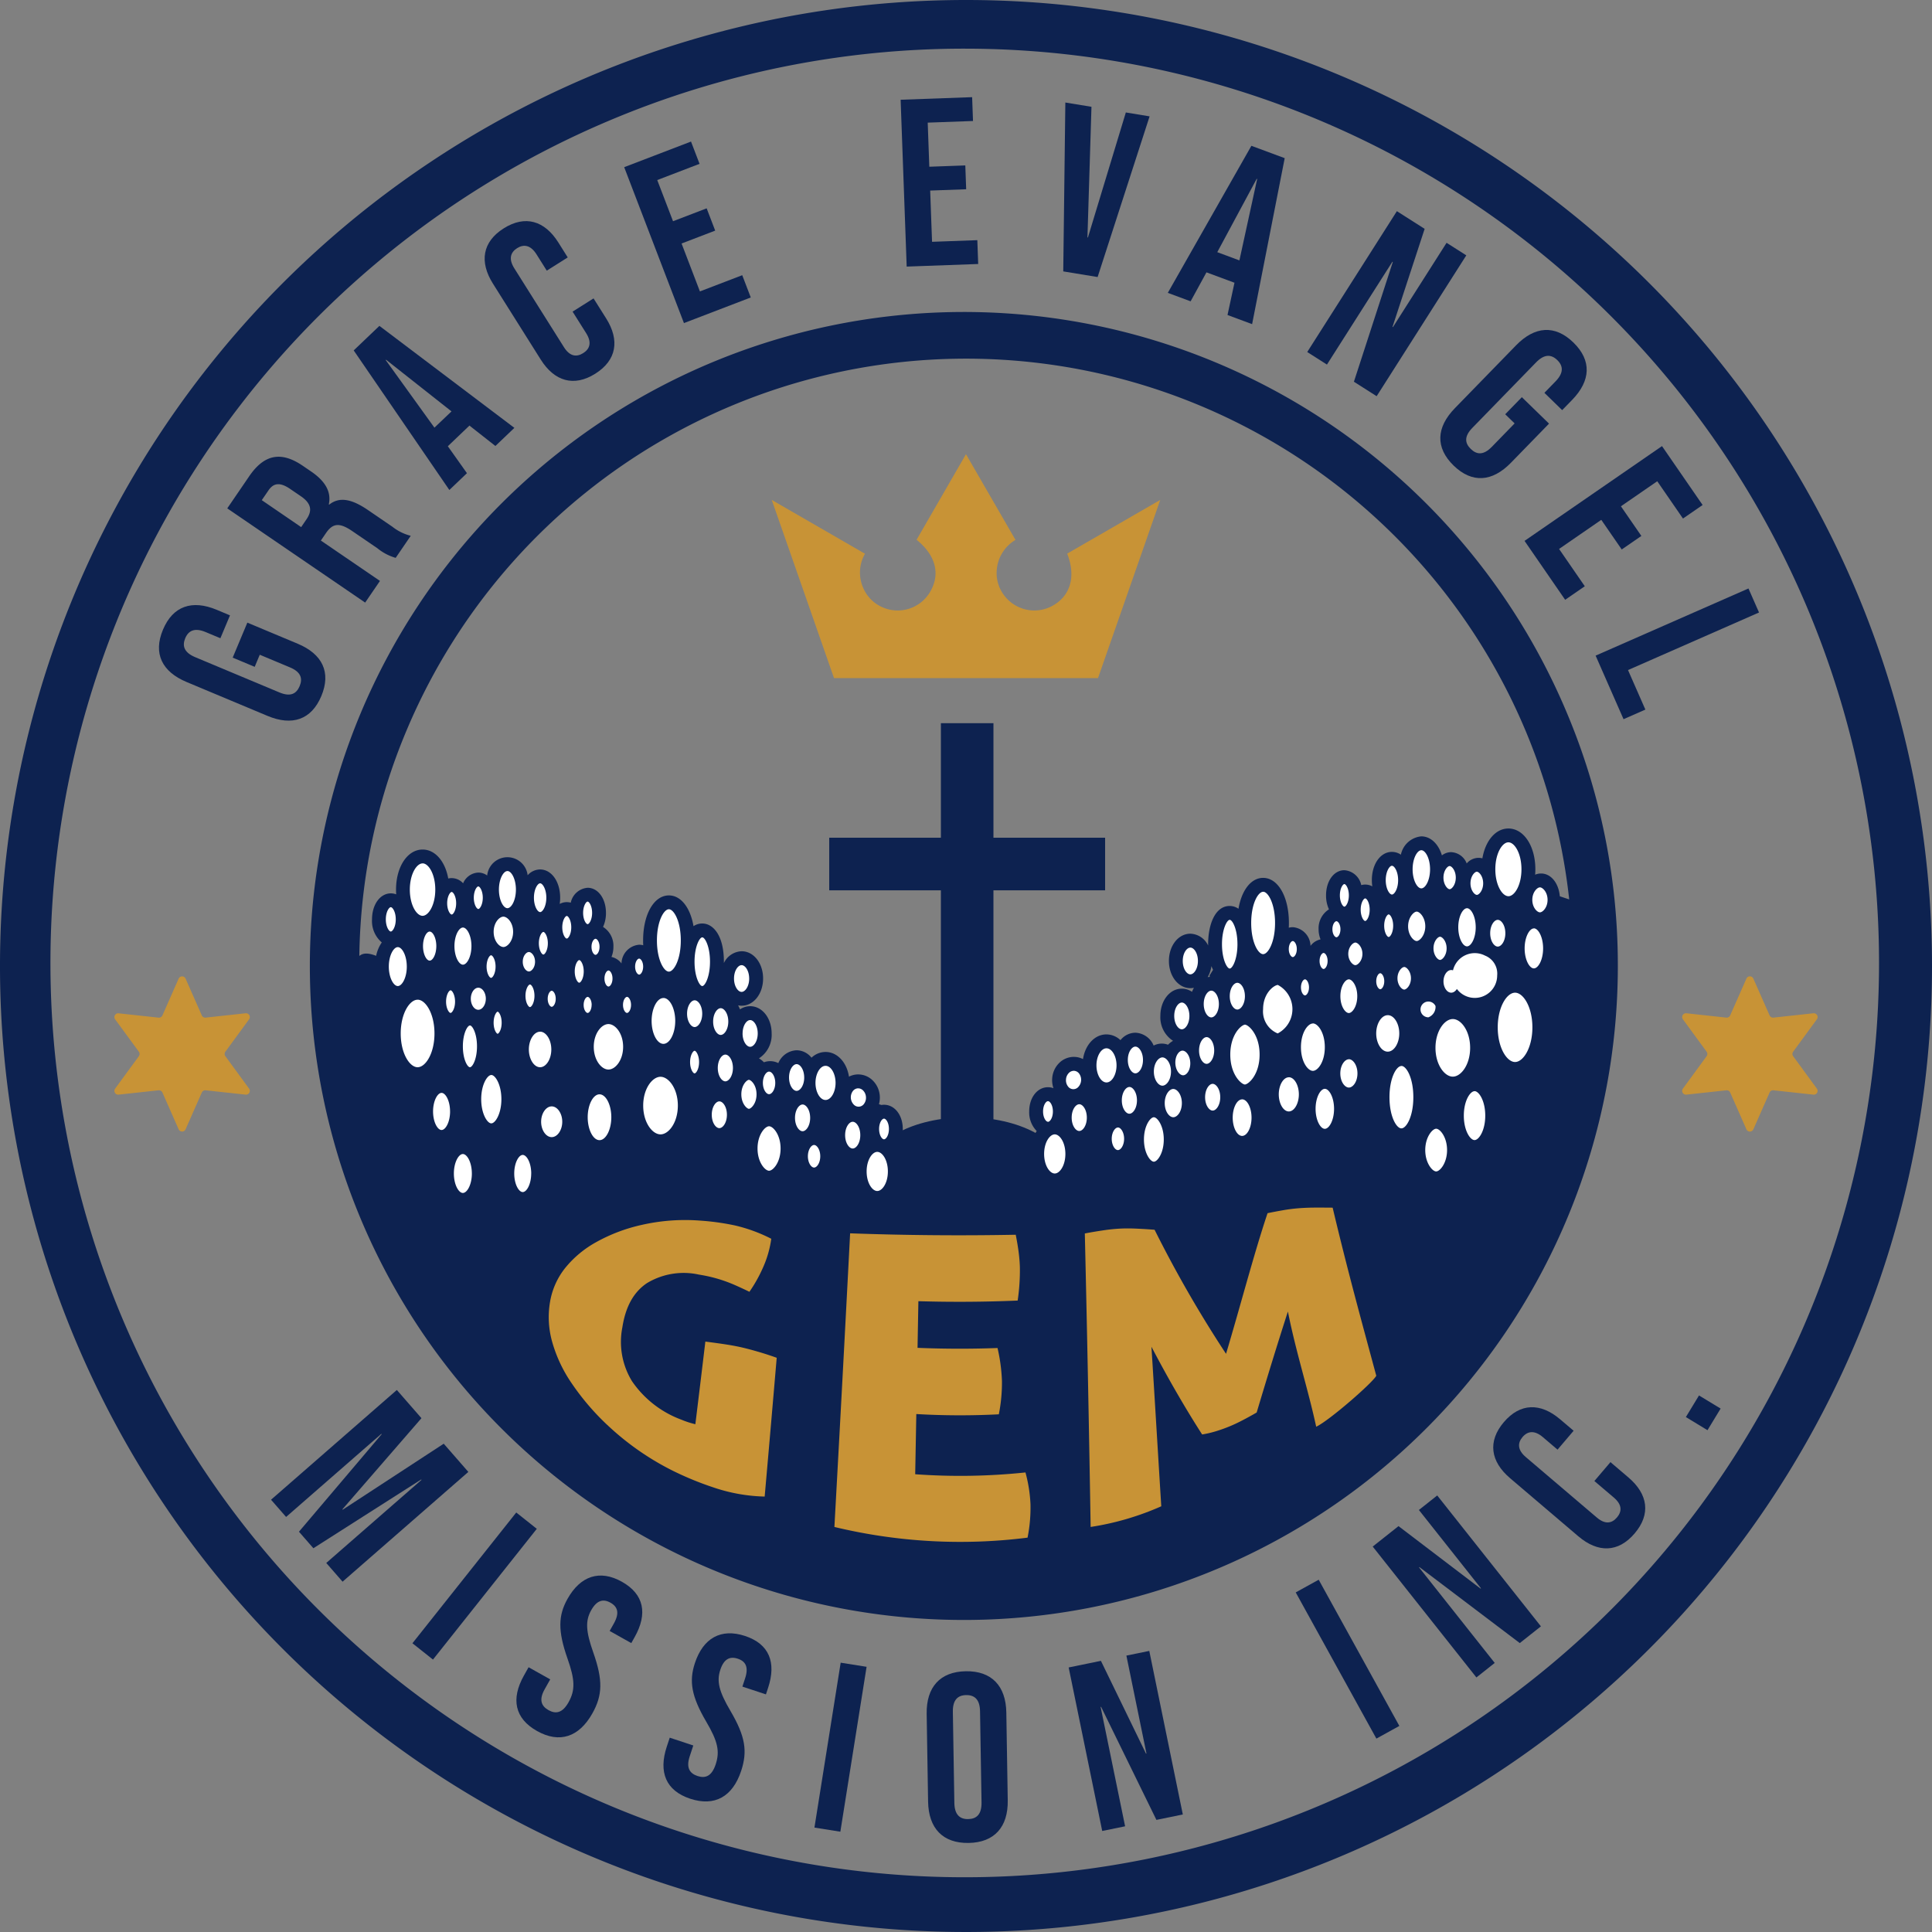 <svg xmlns="http://www.w3.org/2000/svg" width="258.07" height="258.07" viewBox="0 0 258.07 258.07">
  <rect x="0" y="0" width="258.07" height="258.07" fill="#808080" stroke="none"/>
  <g id="full-gem-logo" transform="translate(-72 -72)">
    <ellipse id="Ellipse_1" data-name="Ellipse 1" cx="12.83" cy="6.888" rx="12.83" ry="6.888" transform="translate(188.273 221.238)" fill="#0d2250"/>
    <path id="Path_79" data-name="Path 79" d="M241.928,165.7h0Z" transform="translate(33.097 18.249)" fill="#292c3e"/>
    <path id="Path_80" data-name="Path 80" d="M201.56,168.155H186.645v-15.3h-7.021v15.3H164.708v7.021h14.915V218.92h7.021V175.176H201.56Z" transform="translate(18.057 15.747)" fill="#0d2250"/>
    <g id="Group_615" data-name="Group 615" transform="translate(72 72)">
      <g id="Group_614" data-name="Group 614">
        <path id="Path_81" data-name="Path 81" d="M201.035,78.5a122.129,122.129,0,1,1-47.693,9.626A121.763,121.763,0,0,1,201.035,78.5m0-6.5A129.035,129.035,0,1,0,330.07,201.035,129.035,129.035,0,0,0,201.035,72Z" transform="translate(-72 -72)" fill="#0d2250"/>
      </g>
    </g>
    <path id="Path_82" data-name="Path 82" d="M274.423,160.3a87.358,87.358,0,1,0,6.842,33.892A86.791,86.791,0,0,0,274.423,160.3Zm-47.7,35.164.041.179a2.875,2.875,0,0,0-.286.038,4.134,4.134,0,0,0,.5-1.477,4.827,4.827,0,0,0,.213.5ZM119.5,162.644A81.056,81.056,0,0,1,274.768,185.3l-1.252-.419c-.158-1.765-1.182-3.043-2.509-3.043a2.007,2.007,0,0,0-.79.161q.029-.355.029-.723c0-3.106-1.546-5.448-3.6-5.448-1.713,0-3.074,1.636-3.476,3.986a1.93,1.93,0,0,0-.514-.068,2.1,2.1,0,0,0-1.579.748,2.343,2.343,0,0,0-2.073-1.507,2.014,2.014,0,0,0-1.239.431c-.462-1.527-1.5-2.54-2.755-2.54a3.072,3.072,0,0,0-2.724,2.447,2.138,2.138,0,0,0-1.2-.374c-1.527,0-2.679,1.623-2.679,3.773a5.693,5.693,0,0,0,.061.833,1.976,1.976,0,0,0-1.478-.168,2.492,2.492,0,0,0-2.252-1.99c-1.4,0-2.45,1.444-2.45,3.36a4.392,4.392,0,0,0,.389,1.867,2.986,2.986,0,0,0-1.384,2.661,3.525,3.525,0,0,0,.262,1.352,2.261,2.261,0,0,0-1.341.865,2.57,2.57,0,0,0-2.364-2.495,2.034,2.034,0,0,0-.541.073c.012-.211.017-.425.017-.644,0-3.485-1.448-6.016-3.445-6.016-1.613,0-2.869,1.654-3.29,4.128a2.061,2.061,0,0,0-1.171-.375c-1.993,0-2.884,2.563-2.884,5.1,0,.061,0,.121,0,.18a2.732,2.732,0,0,0-2.373-1.576c-1.606,0-2.864,1.6-2.864,3.637s1.258,3.638,2.864,3.638a2.4,2.4,0,0,0,.476-.048,3.838,3.838,0,0,0-.256.538,2.421,2.421,0,0,0-1.363-.424c-1.606,0-2.863,1.6-2.863,3.637a3.737,3.737,0,0,0,1.694,3.332,2.776,2.776,0,0,0-.67.522,2.378,2.378,0,0,0-1.922.111,2.769,2.769,0,0,0-2.445-1.716,2.572,2.572,0,0,0-1.986.993,2.74,2.74,0,0,0-1.876-.768c-1.57,0-2.841,1.4-3.13,3.3a2.654,2.654,0,0,0-1.022-.29c-.069,0-.139-.008-.209-.008a2.782,2.782,0,0,0-1.956.821,3.2,3.2,0,0,0-.928,2.051,3.278,3.278,0,0,0,.17,1.311,2.116,2.116,0,0,0-.734-.13c-1.429,0-2.507,1.39-2.507,3.232a3.56,3.56,0,0,0,1,2.619,5.45,5.45,0,0,0-.866,3.055H185.6l-.46-1.179a3.832,3.832,0,0,0,.609-2.154c0-1.841-1.078-3.231-2.507-3.231a2.183,2.183,0,0,0-.345.03l-.33-.105a3.261,3.261,0,0,0,.111-1.106,3.2,3.2,0,0,0-.93-2.051,2.772,2.772,0,0,0-1.955-.82c-.065,0-.128,0-.195.007a2.68,2.68,0,0,0-1.036.293c-.289-1.907-1.56-3.3-3.13-3.3a2.733,2.733,0,0,0-1.876.768,2.569,2.569,0,0,0-1.986-.994,2.771,2.771,0,0,0-2.445,1.716,2.383,2.383,0,0,0-1.922-.11,2.794,2.794,0,0,0-.671-.523,3.733,3.733,0,0,0,1.7-3.332c0-2.039-1.257-3.637-2.863-3.637a2.42,2.42,0,0,0-1.364.425,3.852,3.852,0,0,0-.254-.539,2.4,2.4,0,0,0,.476.048c1.606,0,2.864-1.6,2.864-3.637s-1.258-3.637-2.864-3.637a2.729,2.729,0,0,0-2.373,1.576c0-.061,0-.121,0-.182,0-3.526-1.448-5.1-2.884-5.1a2.066,2.066,0,0,0-1.174.356c-.425-2.464-1.679-4.109-3.287-4.109-2,0-3.445,2.531-3.445,6.016,0,.219,0,.434.017.644a2.042,2.042,0,0,0-.542-.073,2.571,2.571,0,0,0-2.363,2.5,2.257,2.257,0,0,0-1.341-.866,3.521,3.521,0,0,0,.262-1.352,2.986,2.986,0,0,0-1.384-2.661,4.41,4.41,0,0,0,.389-1.867c0-1.915-1.054-3.36-2.45-3.36a2.492,2.492,0,0,0-2.252,1.99,1.976,1.976,0,0,0-1.478.168,5.675,5.675,0,0,0,.061-.832c0-2.152-1.152-3.773-2.679-3.773a2.243,2.243,0,0,0-1.664.773,2.719,2.719,0,0,0-5.406.033,2,2,0,0,0-1.182-.39,2.309,2.309,0,0,0-2.031,1.431,2.077,2.077,0,0,0-1.526-.692,1.964,1.964,0,0,0-.461.054c-.406-2.284-1.743-3.87-3.424-3.87-2.024,0-3.55,2.3-3.55,5.354q0,.321.021.631a1.99,1.99,0,0,0-.714-.131c-1.434,0-2.515,1.495-2.515,3.477a3.75,3.75,0,0,0,1.306,3.077,4.889,4.889,0,0,0-.757,1.789c-1.247-.48-1.806-.319-2.245.013A80.461,80.461,0,0,1,119.5,162.644Z" transform="translate(6.841 6.841)" fill="#0d2250"/>
    <g id="Group_616" data-name="Group 616" transform="translate(87.279 202.419)">
      <path id="Path_83" data-name="Path 83" d="M96.984,186.669l5.332-.579a.508.508,0,0,1,.465.805l-3.167,4.329a.506.506,0,0,0,0,.6l3.167,4.329a.508.508,0,0,1-.465.805l-5.332-.579a.508.508,0,0,0-.52.3L94.3,201.586a.508.508,0,0,1-.93,0l-2.164-4.908a.508.508,0,0,0-.521-.3l-5.332.579a.508.508,0,0,1-.465-.805l3.169-4.329a.509.509,0,0,0,0-.6L84.888,186.9a.508.508,0,0,1,.465-.805l5.332.579a.508.508,0,0,0,.521-.3l2.164-4.908a.508.508,0,0,1,.93,0l2.165,4.908A.508.508,0,0,0,96.984,186.669Z" transform="translate(-84.788 -181.159)" fill="#c89336"/>
      <path id="Path_84" data-name="Path 84" d="M272.264,186.669l5.332-.579a.508.508,0,0,1,.465.805l-3.168,4.329a.509.509,0,0,0,0,.6l3.168,4.329a.508.508,0,0,1-.465.805l-5.332-.579a.508.508,0,0,0-.521.3l-2.164,4.908a.508.508,0,0,1-.93,0l-2.165-4.908a.508.508,0,0,0-.52-.3l-5.332.579a.508.508,0,0,1-.465-.805l3.167-4.329a.506.506,0,0,0,0-.6l-3.167-4.329a.508.508,0,0,1,.465-.805l5.332.579a.508.508,0,0,0,.52-.3l2.165-4.908a.508.508,0,0,1,.93,0l2.164,4.908A.508.508,0,0,0,272.264,186.669Z" transform="translate(-50.649 -181.159)" fill="#c89336"/>
    </g>
    <path id="Path_85" data-name="Path 85" d="M120.419,167.655h0Z" transform="translate(9.431 18.631)" fill="#141414"/>
    <path id="Path_86" data-name="Path 86" d="M184.6,247.541c.047,0,.093-.006.141-.008v-.011Z" transform="translate(21.931 34.186)" fill="#0d2250"/>
    <path id="Path_87" data-name="Path 87" d="M210.176,128.889c-2.808,8.038-5.566,15.935-8.314,23.8H166.6c-2.742-7.845-5.5-15.745-8.317-23.8l12.453,7.187a5.074,5.074,0,0,0-.185,4.679,4.914,4.914,0,0,0,2.551,2.485,5.026,5.026,0,0,0,6.3-2.01c1.443-2.4.812-4.931-1.775-7.019l6.6-11.432,6.613,11.448a5.132,5.132,0,0,0-2.488,3.871,4.915,4.915,0,0,0,.974,3.54,5.039,5.039,0,0,0,6.471,1.386c2.4-1.333,3.143-3.92,1.95-6.962Z" transform="translate(16.805 9.89)" fill="#c89336"/>
    <g id="Group_617" data-name="Group 617" transform="translate(145.3 233.304)">
      <path id="Path_88" data-name="Path 88" d="M154.27,224.639c.984.127,1.86.244,2.627.361s1.474.246,2.129.392q.923.206,2.227.584t2.548.826q-.794,9.326-1.608,18.538a22.88,22.88,0,0,1-6.821-1.213,42.127,42.127,0,0,1-5.556-2.289,36.391,36.391,0,0,1-8.144-5.6,33.251,33.251,0,0,1-5.238-6,18.75,18.75,0,0,1-2.654-5.667,12.132,12.132,0,0,1-.253-5.258,9.9,9.9,0,0,1,2.025-4.514,14.069,14.069,0,0,1,4.133-3.443,22.452,22.452,0,0,1,6.067-2.3,26.112,26.112,0,0,1,7.729-.583,32.776,32.776,0,0,1,4.737.651,21.116,21.116,0,0,1,4.858,1.781,14.155,14.155,0,0,1-1.164,3.974,19.142,19.142,0,0,1-1.756,3.109c-.689-.336-1.318-.626-1.885-.876s-1.112-.46-1.633-.636-1.043-.326-1.566-.455-1.086-.24-1.686-.336a9.484,9.484,0,0,0-6.908,1.139c-1.76,1.177-2.853,3.093-3.294,5.909a10.041,10.041,0,0,0,1.29,7.2,13.757,13.757,0,0,0,6.577,5.13,11.9,11.9,0,0,0,1.884.613Q153.607,230.2,154.27,224.639Z" transform="translate(-133.351 -206.738)" fill="#c89336"/>
      <path id="Path_89" data-name="Path 89" d="M187.668,229.615a21.65,21.65,0,0,1-.417,4.447,101.242,101.242,0,0,1-11.022-.035q-.075,4.022-.149,8.04a83.545,83.545,0,0,0,14.729-.239,19.391,19.391,0,0,1,.67,4.209,20.407,20.407,0,0,1-.391,4.5,71.807,71.807,0,0,1-25.8-1.427q1.081-19.508,2.1-39.224,11.056.4,22.122.19c.162.824.293,1.594.385,2.3s.148,1.387.167,2.025a27.661,27.661,0,0,1-.294,4.467q-6.626.281-13.262.084-.057,3.115-.113,6.231,5.341.22,10.684.023A22.958,22.958,0,0,1,187.668,229.615Z" transform="translate(-127.131 -206.447)" fill="#c89336"/>
      <path id="Path_90" data-name="Path 90" d="M193.284,210.466q1.09-.21,2.363-.4a23.77,23.77,0,0,1,2.369-.249c.7-.035,1.459-.03,2.287.01s1.593.088,2.3.145a160.071,160.071,0,0,0,9.544,16.573c1.924-6.412,3.744-13.427,5.546-18.789q1.023-.21,2.078-.393c.7-.124,1.4-.21,2.094-.266.728-.057,1.478-.084,2.253-.085s1.531,0,2.27.01c2,8.44,3.926,15.393,5.828,22.45-.477.934-6.322,6.023-8.026,6.809-1.091-5.041-2.691-9.911-3.779-15.386-1.361,4.206-2.741,8.713-4.173,13.489q-.953.552-1.92,1.054t-1.792.835c-.548.223-1.122.427-1.715.609a13.952,13.952,0,0,1-1.858.434c-2.3-3.582-4.566-7.51-6.77-11.717.441,6.977.879,14.361,1.313,21.31a36.969,36.969,0,0,1-9.435,2.761C193.849,236.652,193.586,223.389,193.284,210.466Z" transform="translate(-121.677 -207.009)" fill="#c89336"/>
    </g>
    <path id="Path_91" data-name="Path 91" d="M129.194,184.278c.206,0,.6-.588.6-1.508s-.393-1.509-.6-1.509-.6.588-.6,1.509S128.989,184.278,129.194,184.278Zm-.7,2.789c0-.8-.461-1.474-1.006-1.474s-1,.675-1,1.474.46,1.474,1,1.474S128.493,187.865,128.493,187.066Zm1.577,1.729c-.139,0-.536.507-.536,1.474s.4,1.474.536,1.474.536-.508.536-1.474S130.208,188.795,130.07,188.795Zm33.566,9.1c-.26,0-1.014.665-1.014,1.936s.754,1.936,1.014,1.936,1.016-.665,1.016-1.936S163.9,197.9,163.636,197.9Zm-44.258-10.7c-1.067,0-2.255,1.851-2.255,4.508s1.188,4.509,2.255,4.509,2.255-1.852,2.255-4.509S120.444,187.192,119.378,187.192Zm9.845,10.058c-.536,0-1.348,1.288-1.348,3.229s.811,3.229,1.348,3.229,1.348-1.288,1.348-3.229S129.76,197.249,129.223,197.249Zm-2.854-6.617c-.332,0-.943,1.059-.943,2.789s.611,2.787.943,2.787.943-1.059.943-2.787S126.7,190.633,126.369,190.633Zm-2.587-4.694c-.207,0-.6.588-.6,1.509s.393,1.508.6,1.508.6-.588.6-1.508S123.988,185.938,123.782,185.938Zm17.187-4.036c-.207,0-.6.587-.6,1.508s.393,1.508.6,1.508.6-.587.6-1.508S141.174,181.9,140.969,181.9Zm2.176-.707c.219,0,.536-.417.536-1.071s-.318-1.071-.536-1.071-.536.417-.536,1.071S142.925,181.2,143.145,181.2Zm-3.841-5.189c-.205,0-.6.587-.6,1.508s.393,1.508.6,1.508.6-.587.6-1.508S139.509,176.006,139.3,176.006Zm-3.564,15.458c-.814,0-1.5,1.086-1.5,2.372s.687,2.373,1.5,2.373,1.5-1.086,1.5-2.373S136.552,191.464,135.739,191.464Zm16.475-4.5c-.854,0-1.577,1.4-1.577,3.06s.723,3.062,1.577,3.062,1.578-1.4,1.578-3.062S153.07,186.963,152.214,186.963Zm77.3,13.538c-.681,0-1.257,1.117-1.257,2.44s.576,2.44,1.257,2.44,1.258-1.117,1.258-2.44S230.194,200.5,229.512,200.5ZM134.99,186.671c0-.92-.393-1.508-.6-1.508s-.6.588-.6,1.508.393,1.508.6,1.508S134.99,187.592,134.99,186.671Zm7.1-9.567c.205,0,.6-.587.6-1.508s-.393-1.508-.6-1.508-.6.587-.6,1.508S141.882,177.1,142.087,177.1ZM137.294,186c-.219,0-.536.417-.536,1.071s.318,1.071.536,1.071.536-.417.536-1.071S137.512,186,137.294,186Zm-9.807-10.919c.206,0,.6-.588.6-1.509s-.394-1.508-.6-1.508-.6.588-.6,1.508S127.282,175.077,127.487,175.077Zm51.783,25.106a1.344,1.344,0,0,0-.382-.867.934.934,0,0,0-.655-.287l-.06,0a.925.925,0,0,0-.667.384,1.407,1.407,0,0,0,.129,1.781.883.883,0,0,0,1.38-.1,1.342,1.342,0,0,0,.254-.913Zm-15.6-15.822c0-1.053-.533-1.786-1.012-1.786s-1.012.734-1.012,1.786.534,1.786,1.012,1.786S163.673,185.413,163.673,184.36Zm-43.628-15.377c-.8,0-1.7,1.438-1.7,3.5s.9,3.5,1.7,3.5,1.7-1.439,1.7-3.5S120.849,168.983,120.045,168.983Zm28.93,14.856c.219,0,.536-.417.536-1.069s-.318-1.071-.536-1.071-.538.417-.538,1.071S148.755,183.839,148.975,183.839Zm-22.4-3.81c0-1.419-.6-2.48-1.135-2.48s-1.135,1.061-1.135,2.48.6,2.48,1.135,2.48S126.572,181.448,126.572,180.029Zm-4.693,0c0-1.11-.468-1.94-.888-1.94s-.888.83-.888,1.94.468,1.94.888,1.94S121.879,181.14,121.879,180.029Zm2.051-4.215c.207,0,.6-.587.6-1.508s-.393-1.508-.6-1.508-.6.588-.6,1.508S123.725,175.814,123.93,175.814Zm23.423,11c-.219,0-.536.417-.536,1.071s.318,1.071.536,1.071.536-.417.536-1.071S147.572,186.814,147.354,186.814Zm-15.976-16.808c-.536,0-1.135,1.06-1.135,2.479s.6,2.48,1.135,2.48,1.135-1.061,1.135-2.48S131.913,170.006,131.377,170.006Zm4.8,8.134c-.205,0-.6.587-.6,1.508s.393,1.508.6,1.508.6-.587.6-1.508S136.38,178.14,136.174,178.14Zm20.2,15.875c-.205,0-.6.588-.6,1.508s.393,1.508.6,1.508.6-.587.6-1.508S156.579,194.015,156.373,194.015Zm-11.5-8.584c.219,0,.536-.417.536-1.071s-.318-1.071-.536-1.071-.536.417-.536,1.071S144.65,185.431,144.869,185.431Zm-14.039-5.277c.529,0,1.3-.79,1.3-2.029s-.767-2.028-1.3-2.028-1.3.79-1.3,2.028S130.3,180.153,130.83,180.153Zm3.409,3.265c.335,0,.82-.507.82-1.3s-.485-1.3-.82-1.3-.82.507-.82,1.3S133.9,183.419,134.239,183.419Zm1.5-7.932c.329,0,.827-.767.827-1.922s-.5-1.922-.827-1.922-.828.767-.828,1.922S135.41,175.486,135.739,175.486Zm6.884,12.4c0-.654-.318-1.071-.536-1.071s-.536.417-.536,1.071.318,1.071.536,1.071S142.624,188.538,142.624,187.885ZM177.5,203.5c-.479,0-1.012.734-1.012,1.785s.533,1.786,1.012,1.786,1.012-.734,1.012-1.786S177.984,203.5,177.5,203.5Zm-14.712-11.8c0,1.053.533,1.786,1.012,1.786s1.012-.734,1.012-1.786-.534-1.785-1.012-1.785S162.793,190.647,162.793,191.7Zm-2.3,2.827c-.478,0-1.011.734-1.011,1.786s.533,1.785,1.011,1.785,1.012-.734,1.012-1.785S160.969,194.526,160.49,194.526ZM172.34,206.6c-.391,0-.827.645-.827,1.507s.436,1.507.827,1.507.826-.644.826-1.507S172.729,206.6,172.34,206.6Zm-6.011-9.8c-.391,0-.827.644-.827,1.507s.436,1.507.827,1.507.826-.644.826-1.507S166.719,196.8,166.329,196.8Zm15.352,6.281c-.268,0-.656.538-.656,1.38s.388,1.38.656,1.38.656-.538.656-1.38S181.948,203.081,181.681,203.081ZM159.869,191.9c.479,0,1.012-.734,1.012-1.786s-.533-1.786-1.012-1.786-1.012.734-1.012,1.786S159.391,191.9,159.869,191.9Zm14,4.127c-.726,0-1.341,1.044-1.341,2.281s.614,2.281,1.341,2.281,1.341-1.044,1.341-2.281S174.6,196.026,173.872,196.026Zm-14.183,4.749c-.479,0-1.012.734-1.012,1.786s.533,1.786,1.012,1.786,1.011-.734,1.011-1.786S160.166,200.775,159.689,200.775Zm6.641,3.325c-.542,0-1.54,1.127-1.54,2.969s1,2.97,1.54,2.97,1.539-1.128,1.539-2.97S166.872,204.1,166.329,204.1Zm4.693-6.514c0-1.053-.534-1.786-1.012-1.786s-1.012.734-1.012,1.786.533,1.786,1.012,1.786S171.022,198.639,171.022,197.586Zm-.215,3.606c-.478,0-1.012.734-1.012,1.785s.534,1.786,1.012,1.786,1.012-.734,1.012-1.786S171.286,201.192,170.807,201.192Zm-14.418-13.918c-.478,0-1.012.734-1.012,1.786s.534,1.786,1.012,1.786,1.012-.734,1.012-1.786S156.868,187.274,156.389,187.274Zm1.017-8.409c-.363,0-1.032,1.234-1.032,3.252s.669,3.253,1.032,3.253,1.033-1.235,1.033-3.253S157.77,178.865,157.405,178.865Zm-4.461-3.753c-.665,0-1.594,1.584-1.594,4.164s.928,4.165,1.594,4.165,1.593-1.584,1.593-4.165S153.608,175.113,152.944,175.113Zm-35.007,7.657c0-1.49-.634-2.6-1.2-2.6s-1.2,1.112-1.2,2.6.634,2.6,1.2,2.6S117.937,184.258,117.937,182.77Zm19.356,18.675c-.765,0-1.411.94-1.411,2.053s.646,2.053,1.411,2.053,1.411-.94,1.411-2.053S138.058,201.445,137.294,201.445Zm6.386-1.612c-.854,0-1.577,1.4-1.577,3.061s.723,3.061,1.577,3.061,1.578-1.4,1.578-3.061S144.535,199.833,143.68,199.833Zm-19.962,2.287c0-1.419-.6-2.48-1.135-2.48s-1.135,1.061-1.135,2.48.6,2.479,1.135,2.479S123.718,203.54,123.718,202.12Zm2.91,8.288c0-1.489-.636-2.6-1.2-2.6s-1.2,1.112-1.2,2.6.634,2.6,1.2,2.6S126.628,211.9,126.628,210.408Zm54.153-2.887c-.671,0-1.419,1.074-1.419,2.614s.748,2.613,1.419,2.613,1.419-1.073,1.419-2.613S181.452,207.522,180.781,207.522ZM115.8,178.087c.234,0,.663-.618.663-1.626s-.429-1.626-.663-1.626-.664.618-.664,1.626S115.568,178.087,115.8,178.087Zm140.155,3.793c.3,0,.877-.6.877-1.548s-.576-1.548-.877-1.548-.876.6-.876,1.548S255.656,181.881,255.957,181.881Zm2.523,2.864c0-.821-.473-1.514-1.032-1.514s-1.032.693-1.032,1.514.473,1.513,1.032,1.513S258.481,185.564,258.481,184.745Zm-3.133,3.288a1.053,1.053,0,1,0-.946,1.514A1.481,1.481,0,0,0,255.348,188.033Zm10.63-1.775c-1.094,0-2.314,1.9-2.314,4.63s1.22,4.63,2.314,4.63,2.315-1.9,2.315-4.63S267.073,186.257,265.978,186.257Zm-8.316,3.521c-1.094,0-2.314,1.579-2.314,3.846s1.22,3.847,2.314,3.847,2.315-1.579,2.315-3.847S258.758,189.778,257.662,189.778Zm-13.018-10.216c-.325,0-.945.587-.945,1.508s.62,1.508.945,1.508.945-.588.945-1.508S244.969,179.562,244.644,179.562Zm8.195-4.134c-.394,0-1.148.765-1.148,1.965s.754,1.964,1.148,1.964,1.147-.765,1.147-1.964S253.232,175.428,252.839,175.428Zm2.6,29c-.5,0-1.458,1.111-1.458,2.853s.957,2.853,1.458,2.853,1.456-1.111,1.456-2.853S255.943,204.43,255.443,204.43Zm-13.322-25.575c.219,0,.536-.417.536-1.071s-.318-1.071-.536-1.071-.536.417-.536,1.071S241.9,178.855,242.122,178.855Zm3.841-5.19c-.205,0-.6.588-.6,1.509s.393,1.508.6,1.508.6-.588.6-1.508S246.168,173.664,245.963,173.664Zm3.013,15.6c-.835,0-1.54,1.116-1.54,2.436s.7,2.435,1.54,2.435,1.54-1.115,1.54-2.435S249.811,189.26,248.976,189.26Zm2.2-6.437c-.308,0-.9.587-.9,1.508s.589,1.508.9,1.508.9-.587.9-1.508S251.482,182.822,251.173,182.822Zm-7.994-8.059c.206,0,.6-.588.6-1.508s-.393-1.509-.6-1.509-.6.588-.6,1.509S242.974,174.764,243.179,174.764Zm4.793,11.031c.219,0,.536-.417.536-1.07s-.318-1.069-.536-1.069-.536.417-.536,1.069S247.754,185.795,247.973,185.795Zm9.267-13.361c.283,0,.824-.6.824-1.548s-.541-1.548-.824-1.548-.823.6-.823,1.548S256.957,172.434,257.239,172.434Zm-49.608,26.421a1.407,1.407,0,0,0,.129-1.781.918.918,0,0,0-.667-.384.5.5,0,0,0-.06,0,.937.937,0,0,0-.655.286,1.347,1.347,0,0,0-.382.867h0a1.345,1.345,0,0,0,.254.914.883.883,0,0,0,1.38.1Zm14.974-18.622c-.479,0-1.012.732-1.012,1.785s.533,1.786,1.012,1.786,1.012-.734,1.012-1.786S223.083,180.233,222.605,180.233Zm42.485-6.864c.824,0,1.744-1.477,1.744-3.6s-.92-3.6-1.744-3.6-1.746,1.477-1.746,3.6S264.264,173.369,265.09,173.369Zm-28.8,8.129c.219,0,.536-.417.536-1.071s-.318-1.07-.536-1.07-.536.417-.536,1.07S236.073,181.5,236.291,181.5Zm-2,3.721c-.542.045-1.967,1.109-1.967,3.239a3.176,3.176,0,0,0,1.951,3.238,3.656,3.656,0,0,0,.016-6.477Zm27.7-3.907a2.991,2.991,0,1,0,1.6,2.652A2.591,2.591,0,0,0,261.985,181.312Zm-2.431-6.339c-.55,0-1.165,1.088-1.165,2.546s.615,2.547,1.165,2.547,1.166-1.09,1.166-2.547S260.1,174.973,259.553,174.973Zm1.313-1.781c.292,0,.848-.6.848-1.548s-.557-1.548-.848-1.548-.848.6-.848,1.548S260.576,173.191,260.866,173.191Zm-22.954,11.282c-.219,0-.536.417-.536,1.071s.318,1.071.536,1.071.536-.417.536-1.071S238.131,184.474,237.913,184.474Zm15.542-17.247c-.55,0-1.165,1.09-1.165,2.547s.615,2.546,1.165,2.546,1.166-1.09,1.166-2.546S254,167.227,253.454,167.227Zm-4.362,11.588c.206,0,.6-.588.6-1.508s-.393-1.509-.6-1.509-.6.588-.6,1.509S248.885,178.815,249.092,178.815Zm-8.694,4.274c.219,0,.536-.417.536-1.071s-.318-1.069-.536-1.069-.536.416-.536,1.069S240.179,183.089,240.4,183.089Zm9.129-9.944c.33,0,.828-.766.828-1.922s-.5-1.921-.828-1.921-.827.766-.827,1.921S249.2,173.145,249.527,173.145Zm-5.758,11.329c-.46,0-1.127.876-1.127,2.249s.667,2.25,1.127,2.25,1.128-.877,1.128-2.25S244.229,184.474,243.769,184.474Zm-36.008,16.683c-.479,0-1.012.734-1.012,1.786s.533,1.786,1.012,1.786,1.012-.734,1.012-1.786S208.239,201.156,207.761,201.156Zm13.7-13.583c-.478,0-1.012.734-1.012,1.786s.534,1.786,1.012,1.786,1.012-.734,1.012-1.786S221.941,187.573,221.462,187.573Zm4.325,6.4c0-1.053-.533-1.785-1.012-1.785s-1.011.732-1.011,1.785.533,1.786,1.011,1.786S225.787,195.023,225.787,193.971Zm-12.861,10.291c-.389,0-.826.644-.826,1.507s.436,1.507.826,1.507.827-.644.827-1.507S213.317,204.261,212.926,204.261Zm-9.341-.761c.268,0,.656-.538.656-1.38s-.388-1.38-.656-1.38-.656.538-.656,1.38S203.318,203.5,203.586,203.5ZM225.4,189.557c.478,0,1.012-.734,1.012-1.785s-.534-1.786-1.012-1.786-1.012.734-1.012,1.786S224.918,189.557,225.4,189.557Zm-14,4.128c-.726,0-1.341,1.044-1.341,2.281s.614,2.28,1.341,2.28,1.341-1.044,1.341-2.28S212.121,193.685,211.395,193.685Zm14.183,4.749c-.478,0-1.011.734-1.011,1.786s.533,1.785,1.011,1.785,1.012-.734,1.012-1.785S226.057,198.434,225.578,198.434Zm-7.856,4.46c-.466,0-1.324,1.128-1.324,2.97s.858,2.969,1.324,2.969,1.324-1.127,1.324-2.969S218.189,202.894,217.722,202.894Zm-2.466-9.435c-.478,0-1.012.734-1.012,1.786s.534,1.785,1.012,1.785,1.012-.732,1.012-1.785S215.735,193.459,215.256,193.459Zm3.611,1.442c-.541,0-1.145.775-1.145,1.889s.6,1.888,1.145,1.888,1.143-.775,1.143-1.888S219.408,194.9,218.867,194.9Zm1.452,4.216c-.541,0-1.145.775-1.145,1.889s.6,1.888,1.145,1.888,1.143-.775,1.143-1.888S220.86,199.118,220.318,199.118ZM221.532,194c-.471.018-.97.712-.934,1.681s.587,1.625,1.057,1.608.971-.713.936-1.682S222,193.978,221.532,194Zm-7.073,4.854c-.479,0-1.012.734-1.012,1.786s.533,1.786,1.012,1.786,1.011-.734,1.011-1.786S214.937,198.85,214.459,198.85Zm15.43-12.131c0-1.053-.534-1.786-1.012-1.786s-1.012.734-1.012,1.786.533,1.785,1.012,1.785S229.89,187.771,229.89,186.72Zm34.788-8.41c0-1.053-.534-1.786-1.012-1.786s-1.012.734-1.012,1.786.533,1.786,1.012,1.786S264.678,179.362,264.678,178.31Zm-35.785,1.467c0-2.018-.669-3.253-1.032-3.253s-1.033,1.235-1.033,3.253.669,3.252,1.033,3.252S228.893,181.795,228.893,179.777Zm3.429-7c-.664,0-1.593,1.584-1.593,4.164s.928,4.165,1.593,4.165,1.594-1.585,1.594-4.165S232.988,172.772,232.322,172.772Zm28.241,26.636c-.583,0-1.431,1.271-1.431,3.265s.848,3.264,1.431,3.264,1.431-1.271,1.431-3.264S261.146,199.408,260.563,199.408Zm-24.808-1.858c-.726,0-1.341,1.044-1.341,2.281s.614,2.281,1.341,2.281,1.341-1.044,1.341-2.281S236.482,197.55,235.755,197.55Zm8.023-2.407c-.541,0-1.145.775-1.145,1.889s.6,1.888,1.145,1.888,1.145-.775,1.145-1.888S244.319,195.143,243.778,195.143Zm7.016.9c-.665,0-1.593,1.584-1.593,4.164s.927,4.165,1.593,4.165,1.594-1.584,1.594-4.165S251.459,196.04,250.793,196.04Zm-11.825-5.679c-.664,0-1.593,1.2-1.593,3.164s.928,3.163,1.593,3.163,1.594-1.2,1.594-3.163S239.634,190.361,238.969,190.361Zm29.52-12.7c-.583,0-1.234,1.142-1.234,2.67s.651,2.67,1.234,2.67,1.233-1.141,1.233-2.67S269.071,177.662,268.489,177.662ZM240.563,199.1c-.583,0-1.234,1.142-1.234,2.67s.651,2.672,1.234,2.672,1.234-1.142,1.234-2.672S241.144,199.1,240.563,199.1ZM229.9,190.524c-.541.056-1.965,1.37-1.965,4s1.424,3.946,1.951,4c.541-.056,1.965-1.37,1.965-4S230.424,190.58,229.9,190.524Zm-78.071,6.967c-1.094,0-2.314,1.579-2.314,3.845s1.22,3.846,2.314,3.846,2.314-1.579,2.314-3.846S152.92,197.491,151.826,197.491Zm-6.957-7.042c-.927,0-1.961,1.247-1.961,3.037s1.033,3.037,1.961,3.037,1.961-1.247,1.961-3.037S145.8,190.449,144.869,190.449Zm59.617,14.733c-.671,0-1.421,1.073-1.421,2.613s.749,2.614,1.421,2.614,1.419-1.074,1.419-2.614S205.156,205.181,204.485,205.181Zm64.809-29.657c.358,0,1.019-.633,1.019-1.669s-.661-1.669-1.019-1.669-1.019.634-1.019,1.669S268.935,175.525,269.294,175.525Zm-134.74,34.884c0-1.419-.6-2.48-1.135-2.48s-1.135,1.061-1.135,2.48.6,2.48,1.135,2.48S134.554,211.828,134.554,210.408Z" transform="translate(8.402 18.343)" fill="#fff"/>
    <g id="Group_618" data-name="Group 618" transform="translate(108.205 257.672)">
      <path id="Path_92" data-name="Path 92" d="M119.106,227.4l3.288,3.768-10.559,12.175.042.049,13.493-8.815,3.288,3.768-16.8,14.663-2.179-2.5,12.722-11.1-.042-.049-14.4,9.182-1.927-2.208,11.046-13.022-.042-.049-12.722,11.1-2.011-2.3Z" transform="translate(-102.303 -227.404)" fill="#0d2250"/>
      <path id="Path_93" data-name="Path 93" d="M131.978,241.1l2.744,2.179-13.868,17.466-2.744-2.179Z" transform="translate(-99.224 -224.737)" fill="#0d2250"/>
      <path id="Path_94" data-name="Path 94" d="M130.738,261.506l.624-1.111,2.89,1.621-.749,1.333c-.779,1.39-.449,2.233.523,2.778s1.865.39,2.675-1.056c.9-1.611.871-2.982-.148-5.856-1.293-3.685-1.237-5.736.011-7.958,1.714-3.056,4.3-3.946,7.269-2.277s3.448,4.273,1.7,7.385l-.453.805-2.889-1.621.562-1c.779-1.389.52-2.229-.453-2.775s-1.824-.33-2.572,1c-.8,1.417-.734,2.8.284,5.676,1.294,3.685,1.226,5.693-.13,8.11-1.778,3.167-4.387,4.041-7.388,2.357S128.991,264.618,130.738,261.506Z" transform="translate(-96.96 -223.363)" fill="#0d2250"/>
      <path id="Path_95" data-name="Path 95" d="M146.615,269.758l.4-1.21,3.146,1.041-.48,1.452c-.5,1.513-.014,2.277,1.044,2.627s1.9.025,2.424-1.548c.581-1.754.284-3.093-1.264-5.719-1.973-3.369-2.311-5.394-1.511-7.814,1.1-3.327,3.464-4.694,6.7-3.625s4.2,3.535,3.08,6.924l-.29.877-3.146-1.039.36-1.088c.5-1.513.085-2.288-.974-2.637s-1.853.025-2.333,1.477c-.51,1.542-.184,2.891,1.364,5.517,1.974,3.369,2.29,5.354,1.421,7.986-1.139,3.448-3.533,4.8-6.8,3.725S145.5,273.147,146.615,269.758Z" transform="translate(-93.758 -222.106)" fill="#0d2250"/>
      <path id="Path_96" data-name="Path 96" d="M166.56,257.89l3.461.551-3.505,22.026-3.461-.55Z" transform="translate(-90.47 -221.466)" fill="#0d2250"/>
      <path id="Path_97" data-name="Path 97" d="M175.793,276.262l-.19-11.723c-.057-3.568,1.789-5.636,5.23-5.692s5.353,1.952,5.41,5.52l.19,11.723c.059,3.568-1.789,5.637-5.228,5.693S175.852,279.83,175.793,276.262Zm7.139.108-.2-12.169c-.025-1.593-.736-2.186-1.851-2.169s-1.806.634-1.78,2.227l.2,12.169c.026,1.594.736,2.188,1.852,2.168S182.958,277.962,182.932,276.37Z" transform="translate(-88.027 -221.28)" fill="#0d2250"/>
      <path id="Path_98" data-name="Path 98" d="M191.478,258.783l4.307-.884,6.022,12.393.062-.013L199.188,257.2l3.059-.627,4.479,21.848-3.527.723-7.39-15.1-.062.013L199.016,280l-3.057.627Z" transform="translate(-84.934 -221.722)" fill="#0d2250"/>
      <path id="Path_99" data-name="Path 99" d="M216.863,250.309l3.069-1.694,10.774,19.53-3.068,1.693Z" transform="translate(-79.99 -223.273)" fill="#0d2250"/>
      <path id="Path_100" data-name="Path 100" d="M225.471,246.02l3.447-2.73,10.963,8.348.049-.039-8.29-10.465,2.448-1.939,13.851,17.483-2.823,2.235-13.408-10.151-.049.039,10.11,12.764-2.447,1.939Z" transform="translate(-78.314 -225.108)" fill="#0d2250"/>
      <path id="Path_101" data-name="Path 101" d="M250.312,246.57l-9.121-7.767c-2.62-2.231-3.016-4.91-.827-7.483s4.9-2.607,7.519-.376l1.8,1.528-2.148,2.523-1.965-1.674c-1.116-.95-2.031-.809-2.713-.008s-.675,1.728.441,2.677l9.485,8.075c1.116.951,2.007.789,2.689-.012s.7-1.706-.417-2.656l-2.6-2.21,2.148-2.523,2.4,2.045c2.62,2.231,3.016,4.912.826,7.483S252.932,248.8,250.312,246.57Z" transform="translate(-75.689 -227.029)" fill="#0d2250"/>
      <path id="Path_102" data-name="Path 102" d="M260.482,230.9l1.754-2.887,2.887,1.754-1.754,2.887Z" transform="translate(-71.494 -227.286)" fill="#0d2250"/>
    </g>
    <g id="Group_619" data-name="Group 619" transform="translate(93.234 84.978)">
      <path id="Path_103" data-name="Path 103" d="M104.274,154.451,93.46,149.923c-3.292-1.379-4.484-3.811-3.154-6.986s3.9-4.031,7.19-2.654l1.763.738-1.281,3.056-1.969-.824c-1.468-.615-2.3-.2-2.729.826s-.143,1.909,1.326,2.525l11.256,4.713c1.47.615,2.269.19,2.7-.839s.172-1.9-1.3-2.511l-4.026-1.686-.676,1.617-2.939-1.231,1.957-4.673,6.73,2.817c3.29,1.379,4.483,3.813,3.154,6.986S107.566,155.83,104.274,154.451Z" transform="translate(-89.772 -71.802)" fill="#0d2250"/>
      <path id="Path_104" data-name="Path 104" d="M97.408,129.96l2.93-4.288c2.05-3,4.325-3.335,7.166-1.394l1.131.773c1.894,1.3,2.691,2.726,2.336,4.375l.053.036c1.436-1.141,3.127-.68,5.206.74l3.235,2.212a6.561,6.561,0,0,0,2.452,1.211l-2.013,2.947a6.887,6.887,0,0,1-2.442-1.283l-3.367-2.3c-1.71-1.168-2.6-1.045-3.5.27l-.683,1,7.893,5.393-1.977,2.894ZM108,131.407c.737-1.079.713-2.06-.76-3.067l-1.421-.97c-1.315-.9-2.2-.847-2.9.179l-.9,1.315,5.262,3.6Z" transform="translate(-88.285 -75.032)" fill="#0d2250"/>
      <path id="Path_105" data-name="Path 105" d="M111.544,111.711l3.434-3.278,18.03,13.623-2.535,2.421-3.519-2.764.043.047-2.879,2.75,2.553,3.6-2.35,2.245Zm13.064,8.145-8.743-6.9-.045.044,6.508,9.029Z" transform="translate(-85.532 -77.882)" fill="#0d2250"/>
      <path id="Path_106" data-name="Path 106" d="M133.672,115.208l-6.382-10.138c-1.833-2.913-1.409-5.588,1.449-7.387s5.454-1.024,7.287,1.888l1.256,2-2.8,1.766-1.374-2.184c-.781-1.24-1.7-1.38-2.587-.82s-1.16,1.446-.38,2.686l6.637,10.543c.78,1.24,1.68,1.352,2.569.792s1.178-1.418.4-2.658l-1.816-2.885,2.8-1.766,1.681,2.67c1.833,2.912,1.409,5.588-1.449,7.387S135.5,118.121,133.672,115.208Z" transform="translate(-82.68 -80.163)" fill="#0d2250"/>
      <path id="Path_107" data-name="Path 107" d="M141.785,91.247l8.926-3.421,1.14,2.976L146.2,92.968l2.109,5.5,4.492-1.722,1.14,2.975-4.492,1.722,2.45,6.4,5.654-2.166,1.14,2.975-8.926,3.421Z" transform="translate(-79.642 -81.895)" fill="#0d2250"/>
      <path id="Path_108" data-name="Path 108" d="M172.691,83.208l9.551-.346.116,3.184-6.049.219.213,5.89,4.808-.174.116,3.184-4.808.174.249,6.845,6.049-.22.115,3.184-9.551.346Z" transform="translate(-73.622 -82.862)" fill="#0d2250"/>
      <path id="Path_109" data-name="Path 109" d="M191.152,83.461l3.49.572-.538,17.445.063.011,5.066-16.7,3.174.521-6.944,21.463-4.59-.754Z" transform="translate(-70.081 -82.745)" fill="#0d2250"/>
      <path id="Path_110" data-name="Path 110" d="M213.726,88.3l4.451,1.651-4.354,22.171-3.286-1.22.943-4.373-.021.06-3.734-1.386-2.116,3.871-3.047-1.131Zm-1.6,15.307,2.372-10.877-.06-.022-5.269,9.8Z" transform="translate(-67.804 -81.802)" fill="#0d2250"/>
      <path id="Path_111" data-name="Path 111" d="M230.124,95.609l3.71,2.361-4.292,13.092.054.033,7.167-11.262,2.634,1.677-11.975,18.814-3.037-1.933,5.194-15.993-.054-.033L220.783,116.1l-2.633-1.677Z" transform="translate(-64.768 -80.379)" fill="#0d2250"/>
      <path id="Path_112" data-name="Path 112" d="M234.972,119.341l8.178-8.4c2.489-2.557,5.19-2.774,7.656-.374s2.321,5.105-.167,7.663l-1.333,1.369-2.374-2.311,1.489-1.531c1.111-1.141,1.031-2.063.232-2.841s-1.724-.833-2.835.308l-8.51,8.745c-1.112,1.141-1.01,2.041-.21,2.818s1.7.857,2.812-.286l3.044-3.128-1.256-1.222,2.222-2.283,3.631,3.534-5.09,5.228c-2.489,2.557-5.19,2.773-7.656.373S232.483,121.9,234.972,119.341Z" transform="translate(-61.87 -77.793)" fill="#0d2250"/>
      <path id="Path_113" data-name="Path 113" d="M260.806,121.874l5.425,7.869-2.623,1.808-3.436-4.982-4.853,3.345,2.731,3.961-2.623,1.808-2.731-3.959-5.639,3.888,3.436,4.983-2.623,1.809-5.425-7.869Z" transform="translate(-60.036 -75.264)" fill="#0d2250"/>
      <path id="Path_114" data-name="Path 114" d="M270.809,137.791l1.41,3.208-17.5,7.69,2.319,5.28-2.916,1.282-3.73-8.489Z" transform="translate(-58.489 -72.163)" fill="#0d2250"/>
    </g>
  </g>
</svg>

